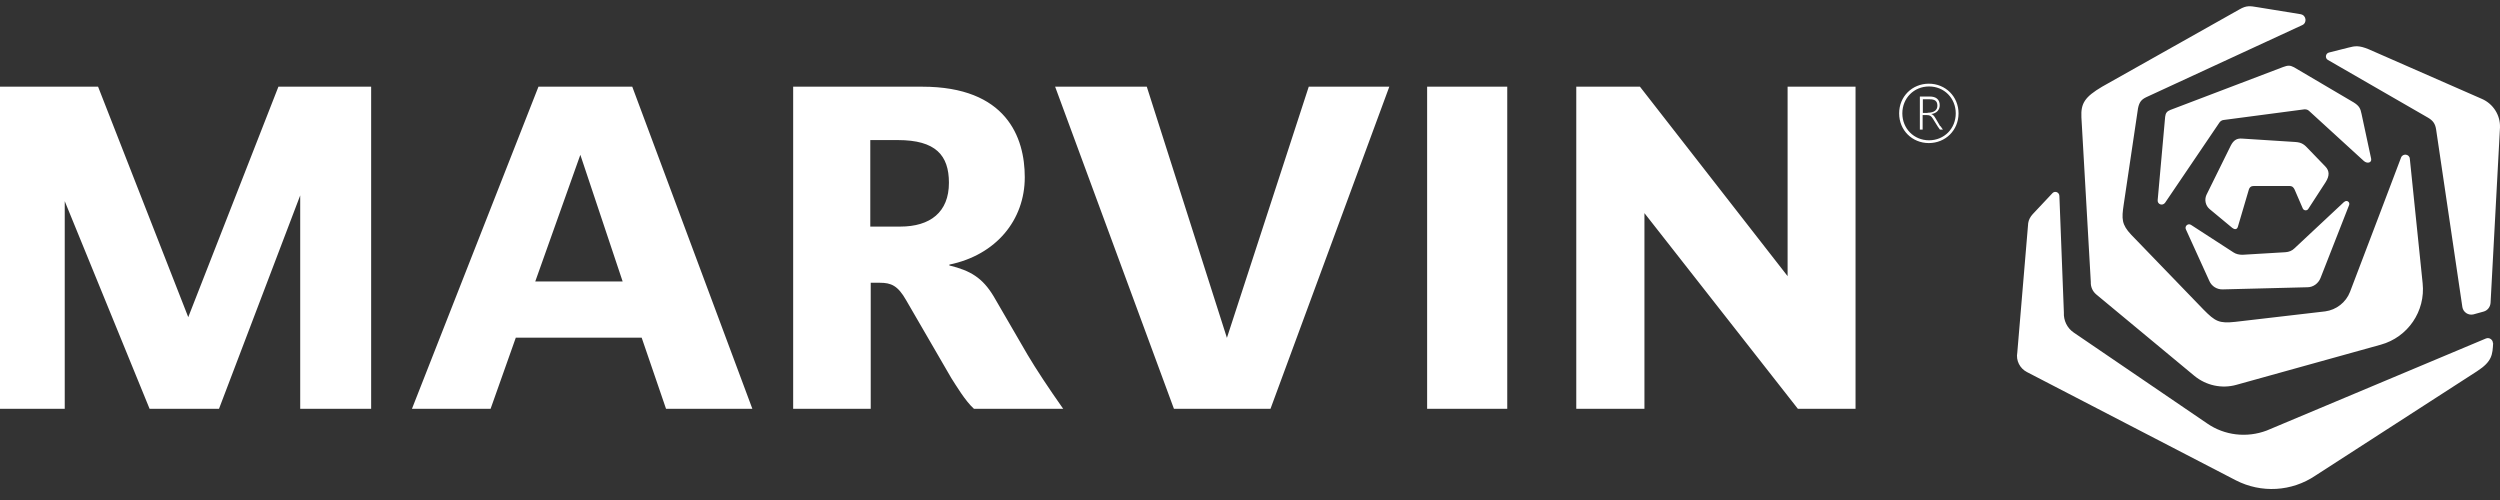 <svg width="200" height="40" viewBox="0 0 200 40" fill="none" xmlns="http://www.w3.org/2000/svg">
<rect x="0" y="0" width="200" height="40" fill="#333333" stroke="none"/>
<path d="M29.692 6.935V32.702H24.017V15.632L17.521 32.702H11.966L5.179 16.093V32.702H0V6.935H7.846L15.06 25.372L22.273 6.935H29.692ZM49.812 22.518L46.427 12.385L42.82 22.518H49.812ZM60.205 32.702H53.282L51.333 27.012H41.265L39.248 32.702H32.957L43.077 6.935H50.581L60.188 32.702H60.205ZM75.914 14.624C75.914 12.42 74.854 11.206 71.829 11.206H69.623V18.127H72.017C74.41 18.127 75.914 16.982 75.914 14.624ZM85.059 32.702H77.914C77.213 32.07 76.478 30.823 76.102 30.242L72.495 24.022C71.829 22.843 71.281 22.621 70.393 22.621H69.658V32.702H63.453V6.935H73.777C80.512 6.935 81.982 10.984 81.982 14.18C81.982 17.597 79.692 20.399 75.948 21.168V21.237C77.641 21.647 78.598 22.228 79.487 23.697L82.204 28.379C82.905 29.558 83.897 31.062 85.042 32.685L85.059 32.702ZM111.145 6.935L101.64 32.702H93.914L84.41 6.935H91.743L98.153 27.029L104.7 6.935H111.145ZM114.17 6.935H120.58V32.702H114.17V6.935ZM143.828 32.702L131.555 17.05V32.702H126.102V6.935H131.196L143.008 22.091V6.935H148.443V32.702H143.828ZM199.434 27.474C199.452 27.183 199.144 26.961 198.87 27.081L181.332 34.445C179.742 35.043 177.965 34.838 176.58 33.881L165.896 26.602C165.366 26.243 165.076 25.628 165.11 24.996L164.751 15.683C164.751 15.393 164.409 15.239 164.204 15.444L162.614 17.136C162.426 17.341 162.289 17.597 162.255 17.853L161.383 28.208C161.264 28.841 161.589 29.473 162.153 29.763L178.871 38.427C180.905 39.469 183.332 39.332 185.229 38.051L198.17 29.695C199.383 28.909 199.4 28.362 199.452 27.439L199.434 27.474ZM194.888 10.352L196.99 24.569C197.058 24.979 197.469 25.252 197.879 25.15L198.682 24.928C199.007 24.842 199.229 24.552 199.246 24.21L199.999 10.198C200.033 9.207 199.452 8.302 198.546 7.909L189.503 3.944C188.717 3.62 188.409 3.671 187.879 3.808L186.323 4.201C186.033 4.269 185.982 4.662 186.238 4.799L194.238 9.412C194.648 9.651 194.819 9.908 194.888 10.352ZM189.691 12.693L188.922 9.105C188.836 8.677 188.734 8.472 188.306 8.199L183.52 5.38C183.195 5.209 183.024 5.226 182.648 5.362L173.623 8.797C173.366 8.9 173.247 9.036 173.212 9.344L172.614 16.008C172.58 16.35 173.007 16.503 173.212 16.213L177.554 9.805C177.623 9.703 177.742 9.617 177.879 9.6L184.358 8.746C184.529 8.746 184.614 8.78 184.717 8.865L189.11 12.881C189.383 13.12 189.759 13.018 189.691 12.693ZM178.58 18.229C178.734 18.349 178.939 18.4 179.024 18.161L179.896 15.205C179.965 14.948 180.118 14.88 180.306 14.88H183.161C183.417 14.88 183.503 15.034 183.571 15.171L184.221 16.674C184.306 16.862 184.563 16.879 184.665 16.709L186.05 14.573C186.375 14.06 186.358 13.667 186.033 13.325L184.665 11.907C184.375 11.599 184.17 11.394 183.64 11.36L179.366 11.087C178.939 11.053 178.682 11.223 178.46 11.651L176.512 15.598C176.341 15.991 176.443 16.452 176.768 16.726L178.58 18.229ZM184.084 1.142L180.614 0.578C179.999 0.475 179.725 0.424 179.161 0.749L168.17 6.935C166.785 7.755 166.46 8.267 166.512 9.378L167.264 22.552C167.247 22.945 167.401 23.304 167.708 23.561L175.554 30.071C176.494 30.84 177.742 31.113 178.905 30.788L190.46 27.576C192.631 26.978 194.05 24.893 193.811 22.655L192.785 12.693C192.751 12.317 192.221 12.249 192.084 12.607L190.341 17.204L187.999 23.355C187.674 24.193 186.905 24.791 186.016 24.91L178.819 25.748C177.537 25.884 177.23 25.731 176.272 24.757L170.495 18.776C169.725 17.956 169.725 17.512 169.896 16.367L171.042 8.66C171.144 8.165 171.315 7.96 171.708 7.772L184.17 2.013C184.58 1.842 184.512 1.227 184.067 1.142H184.084ZM187.537 16.145L183.554 19.87C183.366 20.058 183.11 20.16 182.836 20.177L179.4 20.382C179.144 20.382 178.888 20.331 178.682 20.194L175.281 17.99C175.041 17.836 174.751 18.093 174.871 18.349L176.751 22.484C176.939 22.911 177.366 23.168 177.828 23.151L184.597 22.98C185.059 22.98 185.469 22.672 185.64 22.245L187.93 16.401C188.016 16.162 187.742 15.974 187.554 16.145H187.537ZM156.683 9.07C156.683 10.42 155.64 11.446 154.307 11.446C152.973 11.446 151.931 10.42 151.931 9.07C151.931 7.721 152.973 6.695 154.307 6.695C155.64 6.695 156.683 7.721 156.683 9.07ZM156.46 9.07C156.46 7.857 155.537 6.917 154.324 6.917C153.11 6.917 152.187 7.857 152.187 9.07C152.187 10.284 153.11 11.223 154.324 11.223C155.537 11.223 156.46 10.284 156.46 9.07ZM155.247 10.096C155.247 10.096 155.366 10.284 155.435 10.369H155.195C155.195 10.369 155.076 10.198 155.025 10.13L154.631 9.498C154.495 9.275 154.392 9.207 154.153 9.207H153.811V10.369H153.589V7.721H154.375C154.871 7.721 155.178 7.943 155.178 8.421C155.178 8.78 154.939 9.07 154.495 9.122C154.631 9.173 154.717 9.241 154.854 9.481L155.213 10.096H155.247ZM154.204 9.019C154.768 9.019 154.99 8.78 154.99 8.455C154.99 8.079 154.785 7.943 154.375 7.943H153.828V9.036H154.204V9.019Z" fill="white"/>
</svg>

